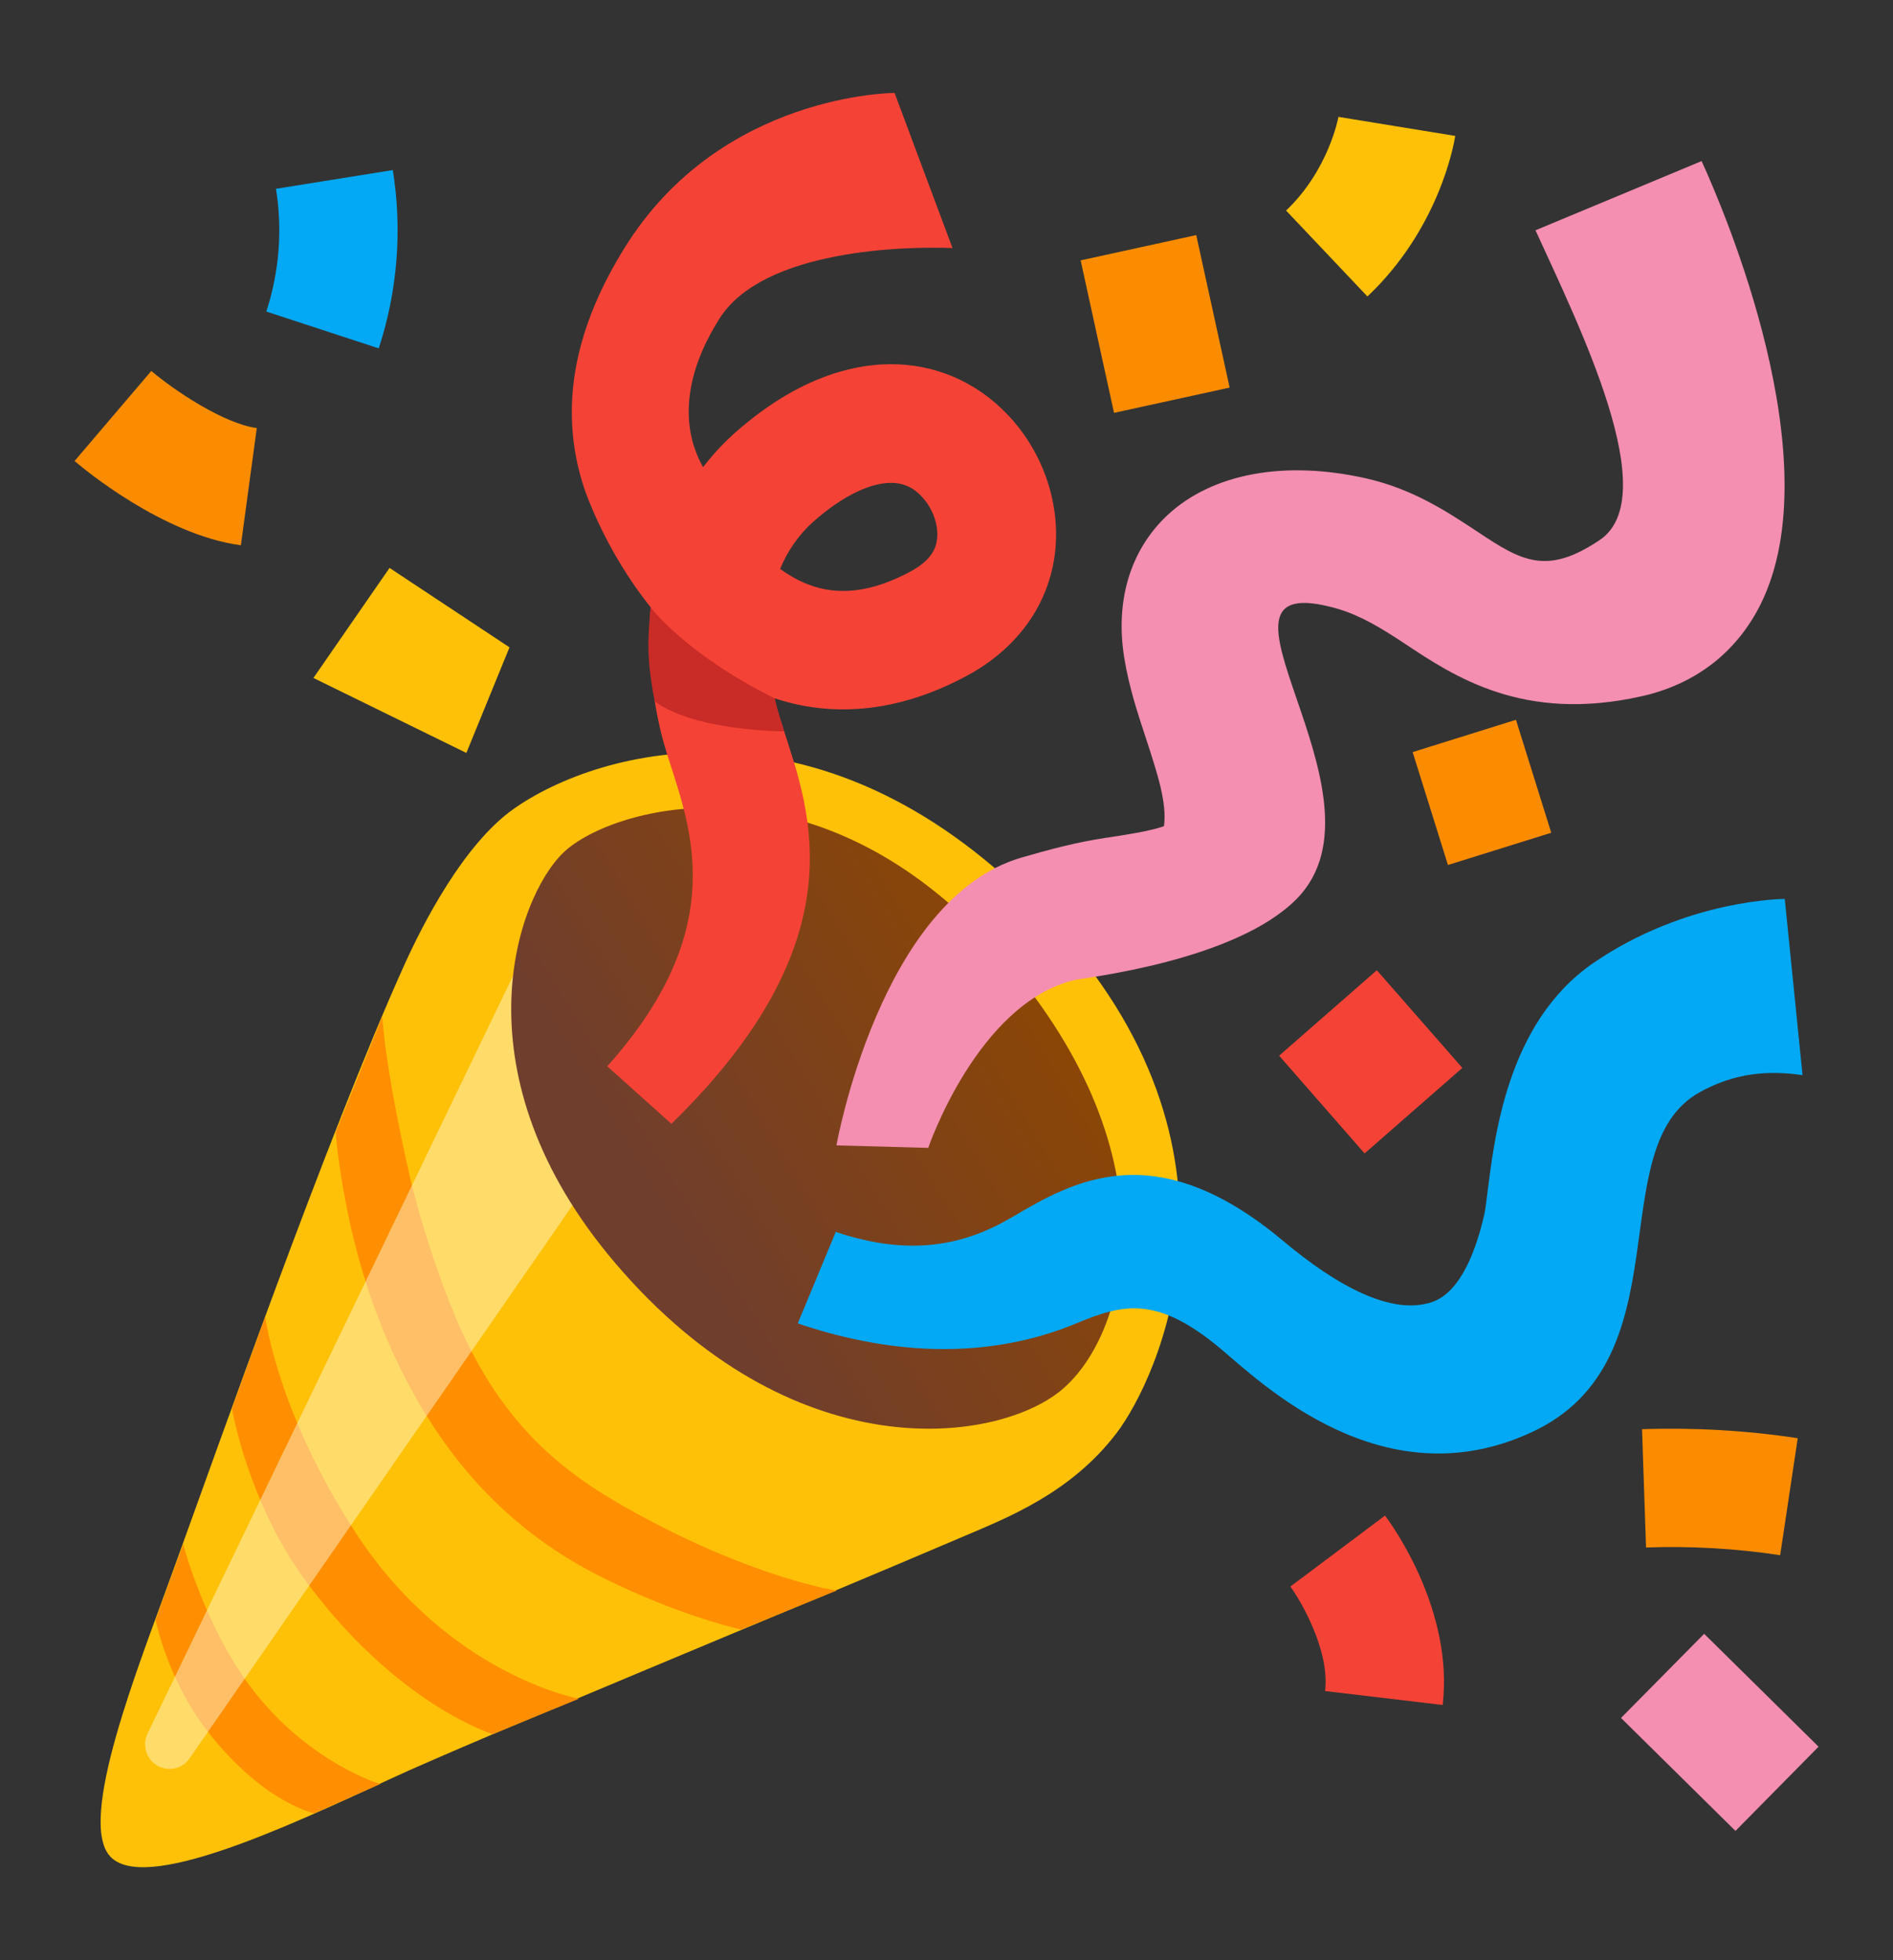 <svg width="28" height="29" viewBox="0 0 28 29" fill="none" xmlns="http://www.w3.org/2000/svg">
<rect x="0" y="0" width="28" height="29" fill="#333333" stroke="none"/>
<path d="M1.63 27.465C2.127 28.003 4.172 27.065 5.786 26.312C6.996 25.75 11.837 23.764 14.243 22.734C14.893 22.456 15.838 22.093 16.518 21.198C17.122 20.402 18.723 17.02 15.499 13.594C12.226 10.116 8.855 11.076 7.595 11.969C6.854 12.494 6.25 13.677 5.979 14.279C4.833 16.821 3.199 21.478 2.534 23.309C2.046 24.659 1.138 26.931 1.63 27.465Z" fill="#FFC107"/>
<path d="M5.654 15.045C5.685 15.425 5.761 16.045 6.024 17.237C6.203 18.055 6.496 18.912 6.735 19.479C7.45 21.183 8.454 21.87 9.471 22.421C11.199 23.357 12.374 23.532 12.374 23.532L10.965 24.108C10.965 24.108 10.112 23.93 8.948 23.357C7.839 22.811 6.684 21.885 5.84 20.074C5.475 19.289 5.262 18.527 5.14 17.924C4.989 17.175 4.965 16.751 4.965 16.751L5.654 15.045Z" fill="#FF8F00"/>
<path d="M3.924 19.48C3.924 19.48 4.099 20.9 5.272 22.692C6.645 24.787 8.564 25.131 8.564 25.131L7.288 25.656C7.288 25.656 5.864 25.221 4.51 23.372C3.666 22.219 3.43 20.841 3.43 20.841L3.924 19.48Z" fill="#FF8F00"/>
<path d="M2.71 22.846C2.71 22.846 3.029 24.071 3.729 24.985C4.563 26.077 5.624 26.394 5.624 26.394L4.646 26.827C4.646 26.827 3.904 26.672 3.093 25.643C2.476 24.863 2.301 23.966 2.301 23.966L2.71 22.846Z" fill="#FF8F00"/>
<path opacity="0.44" d="M2.179 25.956C2.135 25.858 2.135 25.746 2.181 25.65L7.753 14.096L8.669 17.541L2.807 26.009C2.649 26.245 2.295 26.215 2.179 25.956Z" fill="#FFFDE7"/>
<path d="M9.111 18.699C11.714 21.744 14.678 21.364 15.664 20.594C16.653 19.821 17.434 17.168 14.842 14.173C12.125 11.036 9.049 11.931 8.338 12.609C7.627 13.287 6.722 15.906 9.111 18.699Z" fill="url(#paint0_linear_5359_15455)"/>
<path d="M18.052 19.951C17.102 19.155 16.597 19.297 15.919 19.579C15.044 19.942 13.668 20.211 11.8 19.579L12.362 18.225C13.471 18.599 14.274 18.418 14.967 18.009C15.86 17.483 17.08 16.764 18.979 18.358C19.771 19.023 20.583 19.465 21.178 19.264C21.611 19.12 21.84 18.474 21.956 17.96C21.967 17.915 21.985 17.783 21.998 17.667C22.103 16.864 22.278 15.132 23.569 14.246C24.949 13.299 26.399 13.299 26.399 13.299L26.662 15.906C25.994 15.808 25.531 15.944 25.139 16.16C23.665 16.98 24.949 20.13 22.654 21.189C20.447 22.215 18.642 20.445 18.052 19.951Z" fill="#03A9F4"/>
<path d="M9.931 16.626L8.982 15.775C10.725 13.828 10.266 12.398 9.931 11.357C9.863 11.147 9.8 10.947 9.758 10.757C9.609 10.083 9.579 9.497 9.625 8.985C8.955 8.152 8.66 7.279 8.64 7.22C8.233 5.988 8.54 4.787 9.242 3.661C10.662 1.375 13.232 1.375 13.232 1.375L14.089 3.67C13.438 3.643 11.3 3.676 10.644 4.711C9.815 6.015 10.36 6.82 10.399 6.912C10.559 6.704 10.721 6.537 10.865 6.408C11.913 5.479 12.823 5.345 13.402 5.398C14.054 5.457 14.645 5.785 15.067 6.323C15.529 6.914 15.719 7.682 15.572 8.379C15.43 9.06 14.977 9.635 14.297 10C13.109 10.639 12.121 10.552 11.458 10.331C11.462 10.346 11.464 10.363 11.469 10.379C11.493 10.488 11.541 10.641 11.598 10.818C11.985 12.017 12.705 13.92 9.931 16.626ZM11.539 8.417C11.666 8.508 11.799 8.585 11.937 8.64C12.396 8.823 12.897 8.762 13.466 8.456C13.801 8.277 13.84 8.084 13.853 8.021C13.893 7.83 13.827 7.588 13.685 7.406C13.56 7.246 13.416 7.163 13.243 7.146C12.915 7.117 12.471 7.325 12.027 7.721C11.814 7.911 11.652 8.145 11.539 8.417Z" fill="#F44336"/>
<path d="M13.73 16.982L12.372 16.945C12.372 16.945 13.017 13.301 15.106 12.688C15.498 12.574 15.927 12.458 16.358 12.395C16.614 12.356 17.018 12.297 17.217 12.222C17.263 11.879 17.119 11.441 16.957 10.945C16.83 10.56 16.699 10.164 16.629 9.731C16.493 8.886 16.719 8.14 17.263 7.626C17.928 7.003 19.002 6.804 20.214 7.079C20.905 7.237 21.415 7.576 21.864 7.873C22.505 8.3 22.879 8.517 23.662 7.989C24.609 7.351 23.371 4.85 22.712 3.407L25.169 2.383C25.499 3.105 27.094 6.819 26.042 8.939C25.687 9.652 25.077 10.124 24.276 10.302C22.535 10.691 21.516 10.013 20.772 9.518C20.42 9.284 20.111 9.101 19.777 9.004C17.451 8.342 20.698 11.763 19.177 13.301C18.265 14.222 16.036 14.464 15.892 14.499C14.457 14.845 13.73 16.982 13.73 16.982Z" fill="#F48FB1"/>
<path d="M9.623 8.984C9.581 9.466 9.561 9.752 9.686 10.378C10.288 10.82 11.598 10.82 11.598 10.82C11.541 10.643 11.491 10.489 11.469 10.38C11.464 10.365 11.462 10.347 11.458 10.332C10.126 9.667 9.623 8.984 9.623 8.984Z" fill="#C92B27"/>
<path d="M6.898 11.139L4.636 10.03L5.762 8.402L7.536 9.577L6.898 11.139Z" fill="#FFC107"/>
<path d="M3.563 8.067C2.408 7.912 1.232 6.932 1.103 6.82L2.238 5.488C2.581 5.779 3.31 6.267 3.798 6.333L3.563 8.067Z" fill="#FB8C00"/>
<path d="M5.602 5.154L3.939 4.609C4.13 4.027 4.18 3.399 4.082 2.793L5.81 2.516C5.952 3.395 5.88 4.307 5.602 5.154Z" fill="#03A9F4"/>
<path d="M15.984 3.852L17.694 3.478L18.188 5.734L16.478 6.108L15.984 3.852Z" fill="#FB8C00"/>
<path d="M20.226 4.386L19.023 3.115C19.652 2.518 19.797 1.737 19.797 1.729L21.525 2.011C21.503 2.149 21.282 3.387 20.226 4.386Z" fill="#FFC107"/>
<path d="M20.895 11.127L22.423 10.649L22.945 12.32L21.417 12.797L20.895 11.127Z" fill="#FB8C00"/>
<path d="M21.339 25.224L19.6 25.018C19.674 24.399 19.213 23.64 19.086 23.472L20.486 22.422C20.591 22.56 21.503 23.822 21.339 25.224Z" fill="#F44336"/>
<path d="M26.331 23.008C25.677 22.909 25.008 22.87 24.347 22.894L24.288 21.144C25.056 21.118 25.832 21.162 26.591 21.277L26.331 23.008Z" fill="#FB8C00"/>
<path d="M23.977 25.416L25.207 24.171L26.899 25.841L25.67 27.087L23.977 25.416Z" fill="#F48FB1"/>
<path d="M20.365 14.354L21.63 15.799L20.184 17.064L18.92 15.618L20.365 14.354Z" fill="#F44336"/>
<defs>
<linearGradient id="paint0_linear_5359_15455" x1="16.271" y1="14.029" x2="9.76" y2="17.936" gradientUnits="userSpaceOnUse">
<stop offset="0.024" stop-color="#8F4700"/>
<stop offset="1" stop-color="#703E2D"/>
</linearGradient>
</defs>
</svg>
